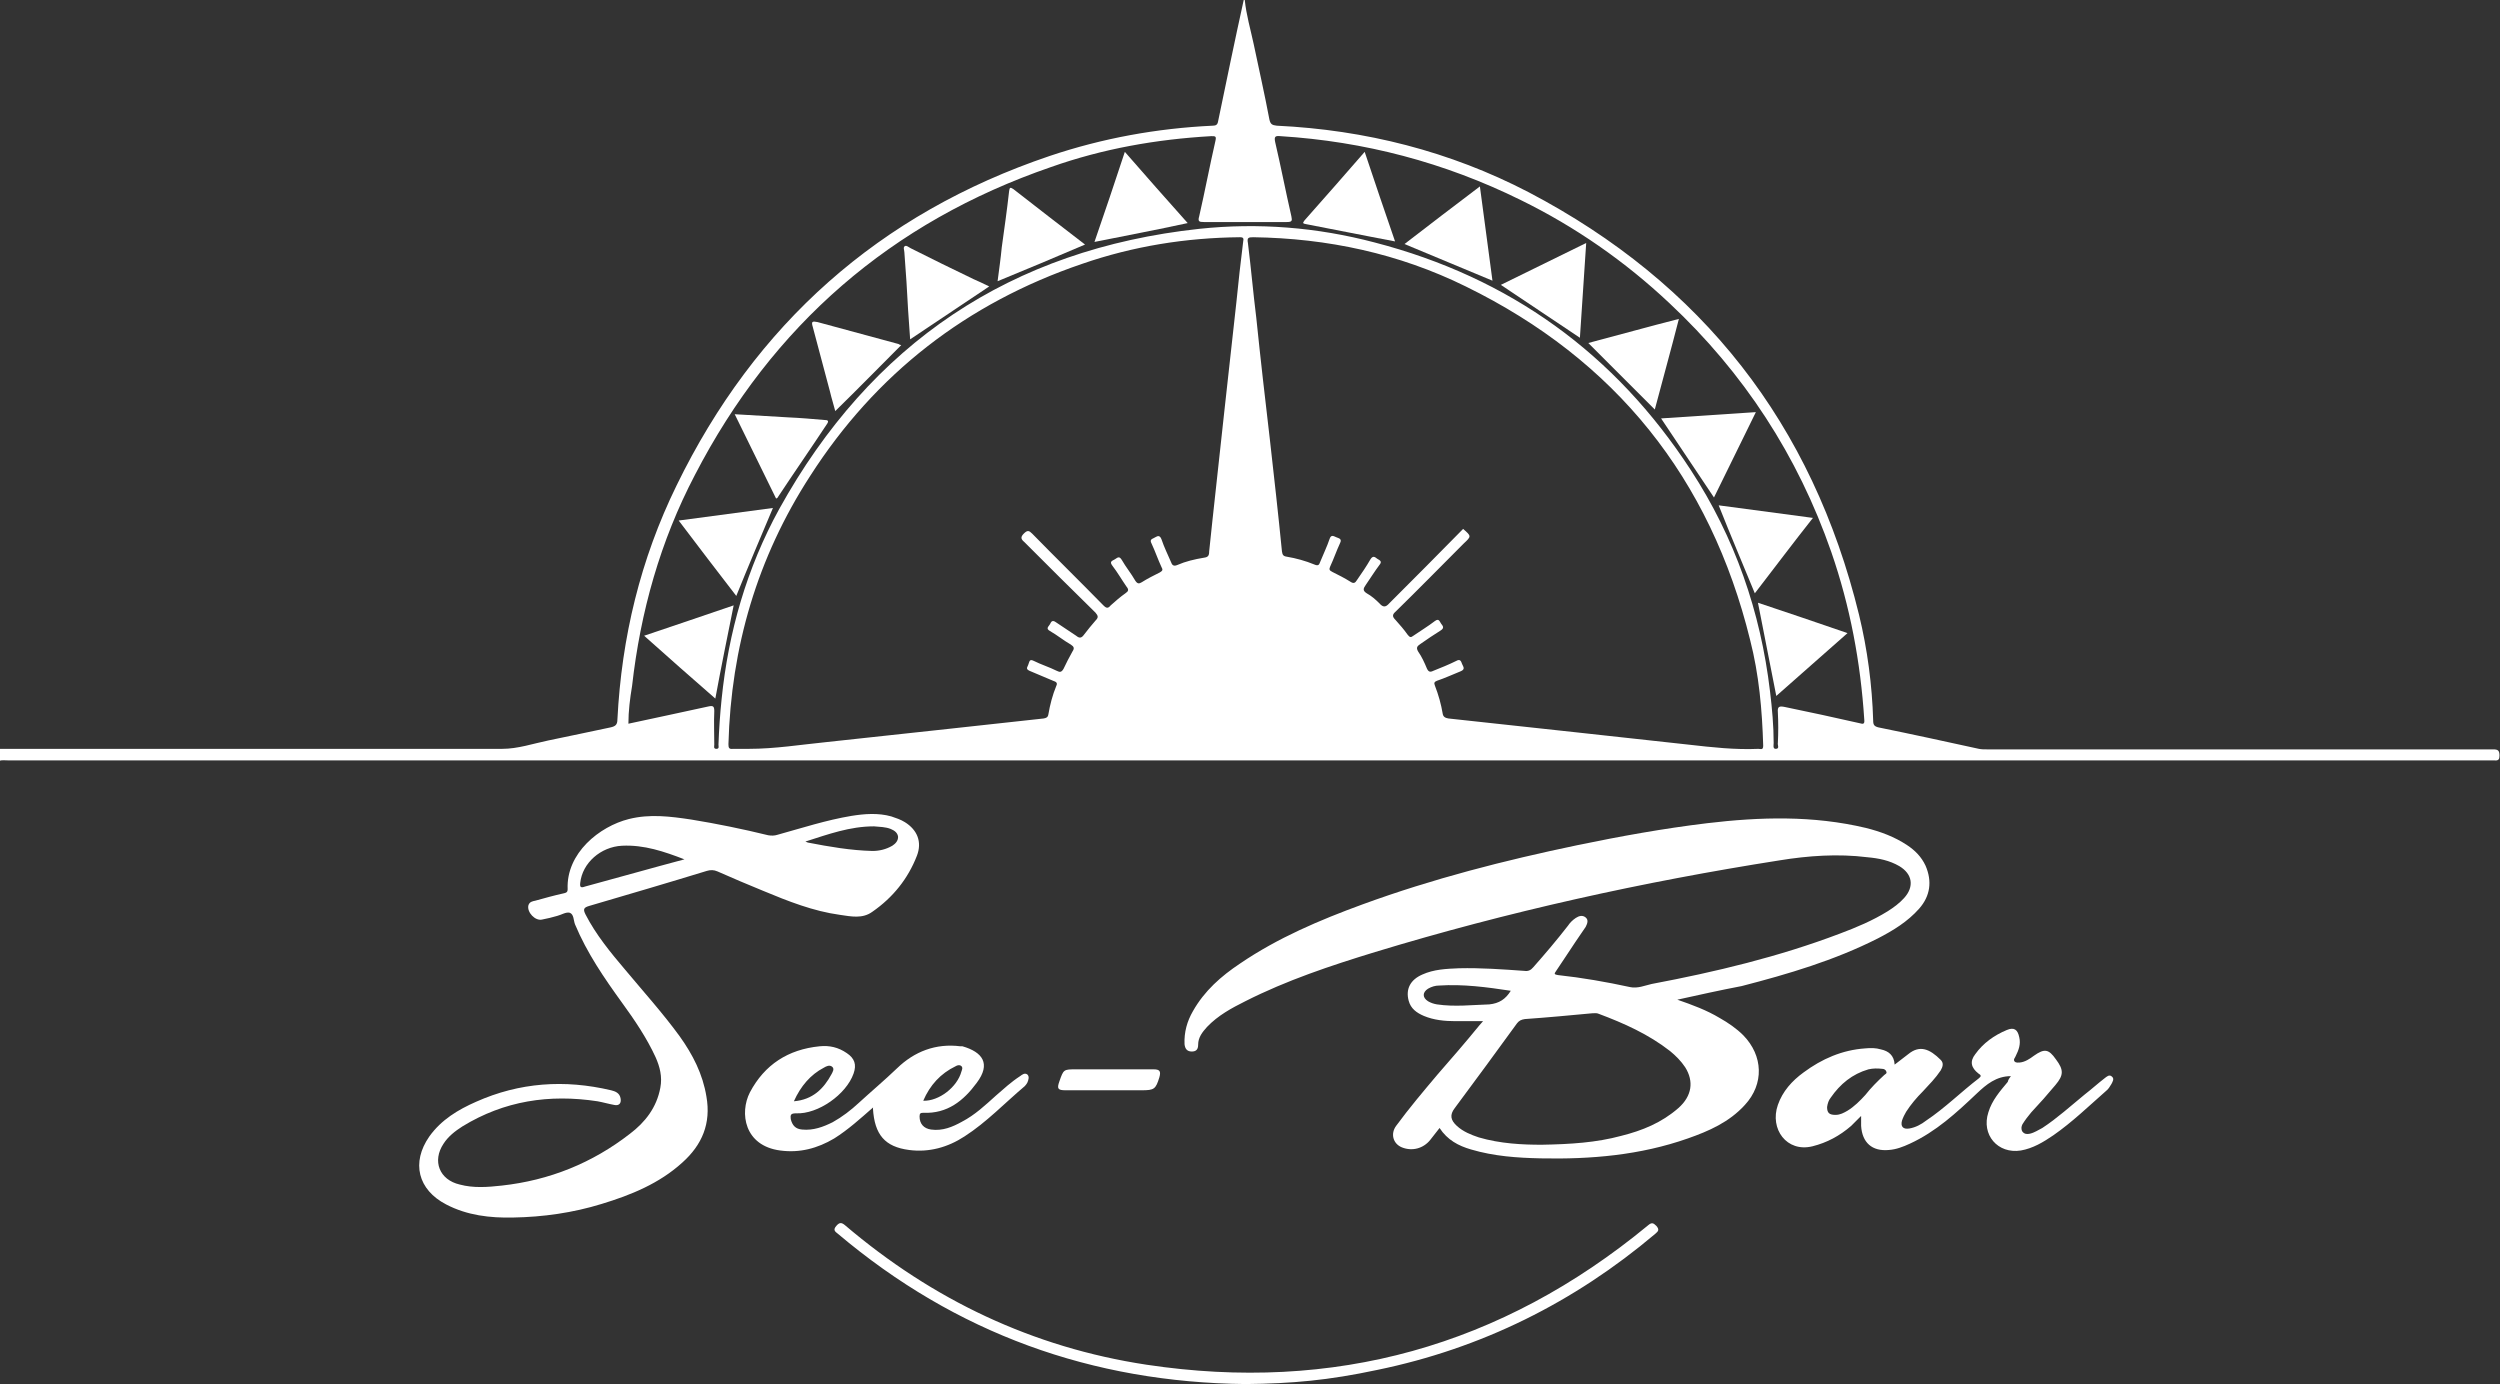 <svg xmlns="http://www.w3.org/2000/svg" xmlns:xlink="http://www.w3.org/1999/xlink" id="Layer_1" x="0px" y="0px" viewBox="0 0 477.4 264.3" style="enable-background:new 0 0 477.4 264.3;" xml:space="preserve"><rect x="0" y="0" width="477.4" height="264.3" fill="#333333" stroke="none"/><style type="text/css">	.st0{fill:#FFFFFF;}</style><path class="st0" d="M0,143c32,0,63.9,0,95.9,0c3,0,5.9-1,8.8-1.6c4-0.8,8-1.7,11.9-2.5c0.9-0.2,1.3-0.5,1.3-1.5  c0.8-15.7,4.4-30.6,11.3-44.7c15-30.8,38.7-51.9,71.2-62.9c10.1-3.4,20.5-5.3,31.2-5.8c0.6,0,0.9-0.2,1-0.8  c1.6-7.7,3.2-15.5,4.9-23.2c0.1,0,0.2,0,0.2,0c0.3,2.9,1.1,5.6,1.7,8.4c1,4.8,2.1,9.6,3,14.4c0.2,0.9,0.5,1.1,1.4,1.2  c16.9,0.8,33.1,4.9,48.1,12.7c33.2,17.4,54.2,44.3,63.1,80.7c1.6,6.6,2.5,13.4,2.7,20.2c0,0.8,0.2,1.1,1,1.3  c6.4,1.3,12.8,2.7,19.2,4.1c0.5,0.1,1,0.1,1.6,0.1c32.2,0,64.4,0,96.6,0c0.9,0,1.2,0.2,1.2,1.2c0,0.7-0.2,1-1,0.9c-0.3,0-0.6,0-1,0  c-157.9,0-315.9,0-473.8,0c-0.6,0-1.1-0.1-1.7,0.1C0,144.5,0,143.8,0,143z M279.4,101c1.6,1.4,1.6,1.4,0.1,2.8  c-4.3,4.3-8.6,8.7-13,13c-0.7,0.6-0.6,1,0,1.6c0.8,0.9,1.6,1.8,2.3,2.8c0.4,0.5,0.6,0.6,1.1,0.2c1.3-0.9,2.8-1.8,4.1-2.8  c0.8-0.6,0.9,0.1,1.2,0.5c0.3,0.4,0.7,0.8-0.1,1.3c-1.3,0.8-2.6,1.7-3.9,2.6c-0.6,0.4-0.8,0.7-0.4,1.4c0.7,1,1.2,2.1,1.7,3.3  c0.3,0.6,0.6,0.7,1.2,0.4c1.5-0.6,3-1.2,4.4-1.9c0.7-0.4,0.9,0,1.1,0.6c0.2,0.5,0.7,1-0.3,1.4c-1.5,0.6-3,1.3-4.5,1.8  c-0.5,0.2-0.6,0.4-0.4,0.9c0.7,1.8,1.2,3.6,1.5,5.4c0.1,0.6,0.5,0.8,1.1,0.9c8.3,0.9,16.6,1.8,24.9,2.7c7,0.8,14,1.5,21,2.3  c4.4,0.5,8.8,1,13.3,0.8c0.4,0,0.9,0.3,0.9-0.6c-0.2-6.8-0.8-13.6-2.5-20.2c-7.6-30.9-25.7-53.5-54.3-67.5  c-12.8-6.3-26.4-9.2-40.6-9.4c-0.9,0-1.2,0.1-1,1.1c0.6,4.8,1,9.5,1.6,14.3c0.8,7.8,1.7,15.6,2.6,23.3c0.8,7.1,1.6,14.2,2.3,21.3  c0.1,0.6,0.2,0.9,0.9,1c1.8,0.3,3.6,0.8,5.3,1.5c0.7,0.3,0.9,0.1,1.1-0.5c0.6-1.5,1.3-2.9,1.8-4.4c0.3-0.9,0.8-0.5,1.3-0.3  c0.5,0.2,1.1,0.3,0.7,1.1c-0.7,1.5-1.2,3-1.9,4.5c-0.2,0.5-0.2,0.7,0.4,1c1.2,0.6,2.4,1.2,3.5,1.9c0.6,0.4,0.9,0.2,1.2-0.3  c0.9-1.3,1.8-2.6,2.6-4c0.5-0.8,0.9-0.4,1.3-0.1c0.5,0.3,1,0.5,0.4,1.2c-0.9,1.2-1.7,2.5-2.6,3.8c-0.5,0.7-0.6,1.1,0.2,1.6  c0.9,0.5,1.7,1.2,2.4,1.9c0.7,0.8,1.2,0.8,1.9,0C270,110.5,274.7,105.8,279.4,101z M143,143c5,0,9.9-0.8,14.9-1.3  c7.7-0.8,15.4-1.7,23.1-2.5c6.1-0.7,12.2-1.3,18.3-2c0.5-0.1,0.8-0.2,0.9-0.8c0.3-1.8,0.8-3.7,1.5-5.4c0.3-0.6,0-0.8-0.6-1  c-1.5-0.6-3-1.3-4.5-1.9c-0.9-0.4-0.3-0.8-0.2-1.3c0.2-0.5,0.2-1,1-0.6c1.4,0.7,3,1.2,4.4,1.9c0.6,0.3,0.9,0.3,1.3-0.4  c0.5-1.1,1.1-2.2,1.7-3.3c0.4-0.6,0.3-0.9-0.3-1.3c-1.4-0.8-2.6-1.8-4-2.6c-0.9-0.5-0.2-0.9,0-1.3c0.2-0.4,0.4-0.9,1.1-0.4  c1.3,0.9,2.6,1.7,3.9,2.6c0.6,0.5,1,0.5,1.5-0.2c0.7-0.9,1.4-1.8,2.2-2.7c0.6-0.6,0.5-0.9,0-1.5c-4.6-4.5-9.1-9-13.6-13.5  c-0.6-0.5-0.8-0.9-0.1-1.6c0.7-0.7,1-0.6,1.6,0c4.5,4.6,9.1,9.1,13.6,13.7c0.6,0.6,0.9,0.6,1.4,0c0.9-0.8,1.8-1.6,2.8-2.3  c0.6-0.4,0.7-0.7,0.2-1.3c-0.9-1.3-1.7-2.7-2.7-4c-0.6-0.8,0-0.9,0.5-1.2c0.5-0.3,0.8-0.7,1.3,0.1c0.8,1.4,1.8,2.6,2.6,4  c0.4,0.6,0.7,0.6,1.2,0.3c1.1-0.7,2.3-1.3,3.5-1.9c0.5-0.3,0.6-0.5,0.3-1c-0.7-1.5-1.2-3-1.9-4.5c-0.5-0.9,0.3-0.9,0.7-1.2  c0.5-0.3,0.9-0.4,1.2,0.4c0.5,1.5,1.2,2.9,1.8,4.3c0.2,0.6,0.5,0.9,1.2,0.6c1.6-0.7,3.3-1.1,5.1-1.4c0.8-0.1,1-0.4,1-1.2  c0.2-1.9,0.4-3.8,0.6-5.7c0.8-7,1.5-14.1,2.3-21.1c0.8-6.9,1.5-13.9,2.3-20.8c0.4-3.9,0.8-7.7,1.3-11.6c0.1-0.5,0.1-0.8-0.6-0.8  c-10.3,0.1-20.4,1.7-30.2,5.1c-22,7.5-39.4,21-51.9,40.5c-10.1,15.6-15.1,32.7-15.6,51.2c0,0.7,0.1,1,0.9,0.9  C141,143,142,143,143,143z M120,138.2c5.2-1.1,10.2-2.2,15.3-3.3c0.9-0.2,1.1,0,1.1,0.9c-0.1,2.1,0,4.2,0,6.4c0,0.3-0.2,0.8,0.4,0.8  c0.6,0,0.4-0.5,0.4-0.8c0.1-2.9,0.3-5.8,0.6-8.7c1.3-12.8,4.8-25,11-36.3c17.5-31.6,44.2-49.6,80.2-53.5c11.3-1.2,22.5-0.3,33.5,2.6  c25.8,6.7,45.9,21.2,60.4,43.5c8.4,12.9,13.3,27,15.1,42.2c0.4,3.3,0.7,6.6,0.7,9.9c0,0.4-0.2,1.1,0.4,1.1c0.8,0,0.3-0.8,0.4-1.1  c0.1-2,0.1-3.9,0-5.9c-0.1-1.1,0.3-1.2,1.3-1c4.8,1,9.5,2,14.3,3.1c0.7,0.2,1,0.2,0.9-0.7c-0.7-10.9-2.7-21.6-6.3-32  c-6.4-18.4-16.7-34.2-30.9-47.5c-8.5-8-18-14.6-28.4-19.7C275.8,31,260.5,27,244.5,26c-1-0.1-1.2,0.1-1,1.1c1.1,4.7,2,9.4,3.1,14.2  c0.2,0.9,0.1,1.1-0.9,1.1c-5.3,0-10.6,0-15.8,0c-0.9,0-1.2-0.1-0.9-1.1c1.1-4.8,2-9.6,3.1-14.4c0.2-0.9,0-0.9-0.8-0.9  c-10.5,0.6-20.7,2.4-30.6,5.9c-30.5,10.5-53.2,30.2-68,58.8c-6.6,12.6-10.4,26.1-12,40.3C120.3,133.4,120,135.8,120,138.2z"></path><path class="st0" d="M320.3,190.9c2.9,1,5.6,2,8.1,3.5c1.6,0.9,3.2,2,4.5,3.3c3.8,3.9,4,9.3,0.3,13.3c-3,3.3-6.9,5-10.9,6.4  c-9.1,3.2-18.5,4-28.1,3.8c-4.5-0.1-8.9-0.4-13.3-1.7c-2.4-0.7-4.5-1.8-6-4.1c-0.6,0.8-1.2,1.5-1.8,2.3c-1.3,1.6-3.4,2.2-5.4,1.4  c-1.7-0.7-2.2-2.6-1.1-4.1c2.5-3.4,5.2-6.6,7.9-9.8c2.7-3.1,5.4-6.2,8-9.4c0.3-0.3,0.5-0.6,0.7-0.8c-1.8,0-3.5,0-5.3,0  c-2,0-4.1-0.2-6-1c-1.4-0.6-2.5-1.4-2.9-2.9c-0.6-2.2,0.3-4,2.6-5c2.2-1,4.6-1.1,7-1.2c4.2-0.1,8.3,0.2,12.5,0.5  c0.7,0.1,1.2-0.1,1.7-0.7c2.3-2.6,4.5-5.2,6.6-7.9c0.4-0.6,0.9-1.1,1.5-1.5c0.6-0.4,1.3-0.6,1.9-0.1c0.6,0.5,0.3,1.2,0,1.8  c-1.3,1.9-2.6,3.8-3.9,5.8c-0.6,0.9-1.2,1.8-1.8,2.7c-0.4,0.5-0.2,0.6,0.4,0.7c4.6,0.5,9.2,1.3,13.8,2.3c1.4,0.3,2.8-0.3,4.1-0.6  c12.2-2.3,24.3-5.2,35.9-9.6c3.2-1.2,6.3-2.5,9.2-4.3c1.1-0.7,2.2-1.5,3.1-2.5c2-2.2,1.6-4.6-0.9-6.1c-1.9-1.1-3.9-1.5-6.1-1.7  c-5.6-0.7-11.3-0.3-16.8,0.6c-26.1,4.1-51.9,9.8-77.2,17.5c-8.5,2.6-16.9,5.4-24.8,9.4c-2.6,1.3-5.2,2.7-7.3,4.9  c-0.9,1-1.7,2-1.7,3.4c0,0.8-0.3,1.3-1.2,1.3c-0.9,0-1.3-0.5-1.4-1.4c-0.1-2.3,0.5-4.4,1.6-6.3c2.2-3.9,5.4-6.7,9-9.1  c7.2-4.9,15.2-8.3,23.4-11.3c13.4-4.9,27.1-8.4,41-11.3c8.2-1.7,16.5-3.2,24.8-4.2c10.1-1.2,20.2-1.5,30.3,0.9  c2.8,0.7,5.5,1.7,7.9,3.3c1.5,1,2.7,2.2,3.5,3.9c1.3,3,0.9,5.8-1.2,8.2c-2.2,2.5-5,4.2-7.9,5.7c-8.3,4.2-17.1,6.8-26,9.1  C328.4,189.1,324.4,190,320.3,190.9z M294.4,218.6c5.5-0.1,10.4-0.4,15.2-1.7c4-1,7.7-2.5,10.9-5.3c2.6-2.3,3-5.1,1.3-7.8  c-0.8-1.2-1.8-2.2-2.9-3.1c-4.1-3.2-8.8-5.3-13.6-7.1c-0.4-0.2-0.9-0.1-1.3-0.1c-4.3,0.4-8.5,0.8-12.8,1.1c-0.7,0.1-1.1,0.3-1.5,0.8  c-3.9,5.4-7.9,10.8-11.9,16.2c-1,1.3-0.8,2.3,0.4,3.4c1.2,1.1,2.7,1.7,4.2,2.2C286.5,218.4,290.7,218.6,294.4,218.6z M288.5,189.2  c-4.6-0.7-9.1-1.3-13.7-1c-0.7,0-1.4,0.2-2.1,0.6c-1.1,0.7-1.1,1.7,0,2.4c0.5,0.3,1.1,0.5,1.7,0.6c3.4,0.5,6.7,0.1,10,0  C286.3,191.6,287.5,190.8,288.5,189.2z"></path><path class="st0" d="M98,232.5c-4.4,0.1-8.8-0.4-12.8-2.5c-5.4-2.8-6.7-8-3.2-13c2.3-3.2,5.5-5.1,8.9-6.6c8.3-3.7,16.9-4.3,25.8-2.2  c0.8,0.2,1.6,0.5,1.8,1.5c0.2,1-0.3,1.5-1.2,1.3c-1.1-0.2-2.1-0.5-3.2-0.7c-9.2-1.4-17.8-0.1-25.8,4.8c-1.4,0.9-2.7,1.9-3.6,3.3  c-2.2,3.3-0.8,6.9,3.1,7.8c2.6,0.7,5.3,0.5,8,0.2c9.1-1,17.3-4.3,24.5-9.9c2.9-2.2,5.1-5,5.8-8.8c0.4-2.1-0.1-4-0.9-5.8  c-1.7-3.7-4-7.1-6.4-10.4c-3.4-4.7-6.7-9.5-9-15c-0.3-0.8-0.2-1.9-1-2.2c-0.7-0.2-1.6,0.4-2.4,0.6c-1,0.3-1.9,0.5-2.9,0.7  c-1.3,0.3-2.9-1.4-2.6-2.7c0.2-0.7,0.8-0.8,1.3-0.9c1.8-0.5,3.6-1,5.4-1.4c0.5-0.1,0.8-0.2,0.8-0.8c-0.3-6.9,6.1-12,11.7-13.4  c4-1,7.9-0.5,11.9,0.1c4.9,0.8,9.8,1.8,14.7,3c0.6,0.1,1.2,0.1,1.8-0.1c4.7-1.3,9.3-2.8,14.1-3.6c2.5-0.4,5.1-0.6,7.6,0.1  c0.9,0.3,1.8,0.6,2.6,1.1c2.4,1.5,3.3,3.8,2.3,6.4c-1.7,4.4-4.6,8-8.5,10.7c-1.9,1.4-4.1,0.9-6.2,0.6c-5.1-0.7-9.9-2.6-14.7-4.6  c-2.9-1.2-5.8-2.4-8.7-3.7c-0.7-0.3-1.3-0.3-2-0.1c-7.5,2.3-15,4.5-22.5,6.7c-1,0.3-1.2,0.6-0.7,1.6c2,3.9,4.8,7.3,7.6,10.6  c3.5,4.2,7.2,8.3,10.4,12.7c2.5,3.5,4.4,7.2,5.1,11.5c0.9,5.1-0.8,9.2-4.6,12.6c-4.4,4-9.8,6.2-15.4,7.9  C109.4,231.6,103.7,232.4,98,232.5z M130.7,164.1c-3.9-1.5-7.7-2.8-11.9-2.6c-4.1,0.2-7.6,3.3-8,7.1c-0.1,0.8,0.1,1,0.9,0.7  C118,167.6,124.3,165.8,130.7,164.1z M153.8,160.7c0.3,0.1,0.4,0.2,0.5,0.2c4.1,0.8,8.2,1.5,12.3,1.6c1.3,0,2.6-0.3,3.8-1  c0.6-0.4,1.1-0.9,1.1-1.7c-0.1-0.8-0.7-1.2-1.4-1.5c-1-0.4-2.1-0.4-3.2-0.5C162.3,157.8,158.2,159.3,153.8,160.7z"></path><path class="st0" d="M384,205.5c-2.8,0-4.7,1.6-6.5,3.3c-3.9,3.7-7.8,7.3-12.8,9.6c-1.3,0.6-2.6,1.1-4,1.2c-3.2,0.3-5.1-1.4-5.3-4.6  c0-0.6,0-1.1,0-1.9c-0.7,0.7-1.3,1.3-1.9,1.9c-2.2,1.9-4.6,3.2-7.4,3.9c-4.9,1.2-8.2-3.3-6.6-7.9c0.9-2.6,2.7-4.6,4.9-6.2  c3.5-2.6,7.4-4.3,11.8-4.6c1-0.1,2-0.1,3,0.2c1.4,0.3,2.5,1.1,2.6,2.9c0.9-0.7,1.8-1.4,2.6-2c2.2-1.8,4.1-1,6.2,1.1  c0.6,0.6,0.4,1.3,0,2c-1,1.5-2.2,2.7-3.4,4c-1.2,1.2-2.3,2.5-3.2,3.9c-0.3,0.5-0.6,1.1-0.8,1.7c-0.3,1.1,0.2,1.7,1.4,1.5  c1.2-0.2,2.3-0.8,3.2-1.5c3.6-2.4,6.7-5.5,10.1-8.1c0.5-0.4,0.4-0.6-0.1-0.9c-1.4-1.1-1.7-2.3-0.6-3.7c1.5-2.1,3.6-3.6,6-4.6  c1.4-0.6,2.1-0.1,2.4,1.4c0.3,1.3-0.1,2.4-0.7,3.6c-0.1,0.3-0.5,0.6-0.2,1c0.3,0.3,0.7,0.2,1,0.2c1-0.1,1.9-0.7,2.7-1.3  c2-1.4,2.8-1.3,4.2,0.7c1.5,2,1.5,3-0.1,4.9c-1.5,1.8-3,3.5-4.6,5.2c-0.6,0.7-1.2,1.5-1.7,2.3c-0.2,0.4-0.3,0.9,0,1.4  c0.4,0.5,0.9,0.5,1.4,0.4c0.9-0.2,1.6-0.7,2.4-1.1c2.9-1.9,5.4-4.2,8.1-6.4c1.3-1,2.5-2.1,3.8-3.1c0.4-0.3,0.9-0.8,1.4-0.3  c0.5,0.4,0.1,1-0.1,1.4c-0.3,0.5-0.6,1-1,1.3c-3.3,2.9-6.5,6-10.1,8.5c-1.9,1.3-3.9,2.5-6.2,2.9c-4.4,0.7-7.6-3-6.2-7.3  c0.7-2.3,2.2-4,3.7-5.8C383.5,206.1,383.8,205.8,384,205.5z M350.5,212.9c0.9,0,1.6-0.4,2.3-0.8c1.3-0.8,2.4-1.9,3.4-3  c1.1-1.4,2.3-2.6,3.6-3.8c0.2-0.2,0.6-0.3,0.4-0.7c-0.1-0.3-0.4-0.5-0.8-0.5c-0.9-0.1-1.7-0.1-2.6,0.1c-3.1,0.9-5.4,2.8-7.2,5.4  c-0.4,0.5-0.6,1.1-0.7,1.8C348.9,212.5,349.3,212.9,350.5,212.9z"></path><path class="st0" d="M166.7,211.5c-2.4,2.1-4.7,4.2-7.4,5.9c-3.2,1.9-6.6,2.8-10.3,2.3c-6.9-0.9-7.8-7.2-5.8-11.1  c2.8-5.3,7.3-8.2,13.3-8.8c1.9-0.2,3.6,0.2,5.2,1.3c1.5,1,1.9,2.2,1.3,3.9c-1.4,4-6.8,7.8-11,7.6c-1,0-1.1,0.3-1,1.1  c0.3,1.2,0.9,1.9,2.2,2c2.1,0.2,4-0.5,5.8-1.4c1.8-1,3.5-2.3,5-3.7c2.4-2.2,4.9-4.3,7.3-6.6c3.3-3.2,7.4-4.8,12.1-4.2  c0.1,0,0.2,0,0.4,0c3.8,1.1,5.5,3.3,2.7,7c-2.5,3.4-5.6,5.9-10.2,5.7c-0.5,0-0.7,0.1-0.7,0.7c0,1.4,0.8,2.3,2.2,2.5  c2.2,0.3,4.1-0.5,5.9-1.5c2.5-1.3,4.5-3.2,6.5-5c1.5-1.3,2.9-2.6,4.6-3.7c0.4-0.3,0.9-0.7,1.4-0.3c0.4,0.4,0.2,1,0,1.5  c-0.1,0.2-0.3,0.5-0.5,0.7c-3.8,3.2-7.3,6.9-11.5,9.6c-3.2,2.1-6.8,3.1-10.6,2.6c-4.6-0.6-6.6-2.9-6.9-7.9c0-0.1,0-0.2,0.1-0.3  C166.9,211.5,166.8,211.5,166.7,211.5z M176.3,210.2c3,0.1,6.5-2.6,7.3-5.6c0.1-0.3,0.3-0.7,0-1c-0.3-0.3-0.8-0.2-1.1,0  C179.6,205,177.6,207.2,176.3,210.2z M151.6,210.3c3.6-0.3,5.7-2.4,7.2-5.2c0.2-0.4,0.6-1,0.1-1.4c-0.5-0.4-1.1-0.1-1.6,0.2  C154.8,205.2,152.9,207.4,151.6,210.3z"></path><path class="st0" d="M237.9,264.3c-29.4-0.3-55.4-9.7-77.9-28.7c-0.5-0.4-1-0.7-0.3-1.5c0.6-0.7,1-0.7,1.7-0.1  c16.7,14.2,35.8,23.3,57.5,26.6c35.8,5.4,67.8-3.5,95.8-26.6c0.7-0.6,1-0.5,1.6,0.1c0.6,0.7,0.4,1-0.2,1.5  c-15.5,13.1-33.2,21.9-53.1,26C253.6,263.6,246.8,264.2,237.9,264.3z"></path><path class="st0" d="M212.5,204.2c2.6,0,5.2,0,7.8,0c1.2,0,1.4,0.4,1.1,1.5c-0.7,2.3-1,2.5-3.4,2.5c-4.8,0-9.7,0-14.5,0  c-1.5,0-1.7-0.3-1.2-1.7c0.8-2.3,0.8-2.3,3.2-2.3C207.9,204.2,210.2,204.2,212.5,204.2z"></path><path class="st0" d="M172.1,65.9c-4.2,4.2-8.3,8.4-12.6,12.6c-0.3-1.2-0.7-2.4-1-3.7c-1.1-4.1-2.2-8.3-3.3-12.4  c-0.3-1-0.1-1.1,0.9-0.9c5.2,1.4,10.3,2.8,15.5,4.2C171.7,65.8,172,65.9,172.1,65.9z"></path><path class="st0" d="M188.9,54.7c-5.1,3.4-10,6.7-15.1,10.1c-0.3-3.8-0.5-7.4-0.7-11c-0.1-1.9-0.3-3.7-0.4-5.6c0-0.4-0.3-1,0.1-1.2  c0.3-0.2,0.7,0.2,1.1,0.4c4,2,8,4,12,5.9C186.8,53.7,187.7,54.1,188.9,54.7z"></path><path class="st0" d="M317.2,79.9c6.1-0.4,12-0.8,18.1-1.2c-2.7,5.5-5.3,10.8-8,16.3C323.9,89.9,320.6,85,317.2,79.9z"></path><path class="st0" d="M268.2,46.6c4.8-3.7,9.5-7.3,14.4-11c0.8,6.1,1.6,11.9,2.4,18C279.3,51.2,273.9,49,268.2,46.6z"></path><path class="st0" d="M148.2,95.2c-2.6-5.3-5.2-10.6-7.9-16.1c3.5,0.2,6.9,0.4,10.2,0.6c2.3,0.1,4.6,0.3,6.9,0.5c0.6,0,1,0.1,0.5,0.8  c-3.1,4.7-6.3,9.3-9.4,14C148.5,95.1,148.4,95.1,148.2,95.2z"></path><path class="st0" d="M266.4,46.1c-3-0.6-5.9-1.1-8.8-1.7c-2.7-0.5-5.5-1.1-8.2-1.6c-0.6-0.1-0.7-0.2-0.3-0.7  c3.8-4.3,7.6-8.6,11.5-13.1C262.5,34.7,264.4,40.3,266.4,46.1z"></path><path class="st0" d="M286.6,54.4c5.5-2.7,10.8-5.3,16.3-8c-0.4,6.1-0.8,12-1.2,18.1C296.6,61.1,291.7,57.8,286.6,54.4z"></path><path class="st0" d="M140.1,115.6c-1.2,6-2.4,11.8-3.5,17.8c-4.6-4-9-7.9-13.6-12C128.7,119.5,134.2,117.6,140.1,115.6z"></path><path class="st0" d="M140.6,113.8c-3.7-4.8-7.3-9.5-11-14.4c6-0.8,11.9-1.6,18-2.4C145.2,102.7,142.9,108.1,140.6,113.8z"></path><path class="st0" d="M335.1,113.3c-2.3-5.6-4.6-11-6.9-16.8c6.1,0.8,11.9,1.6,18,2.4C342.4,103.7,338.8,108.5,335.1,113.3z"></path><path class="st0" d="M190.5,53.7c0.3-2.3,0.6-4.4,0.8-6.5c0.5-3.6,1-7.1,1.4-10.7c0.1-0.7,0.2-0.8,0.8-0.4c4.5,3.5,9,7,13.7,10.6  C201.6,49.1,196.1,51.4,190.5,53.7z"></path><path class="st0" d="M209,46.2c2-5.8,3.9-11.4,5.8-17.2c4,4.6,7.9,9,12,13.6C220.8,43.9,215,45,209,46.2z"></path><path class="st0" d="M316,78.2c-4.3-4.3-8.4-8.4-12.7-12.7c5.7-1.5,11.4-3.1,17.3-4.6C319.1,66.8,317.5,72.5,316,78.2z"></path><path class="st0" d="M352.8,120.9c-4.6,4.1-9,7.9-13.6,12c-1.2-6-2.3-11.8-3.5-17.8C341.4,117,347,118.9,352.8,120.9z"></path></svg>